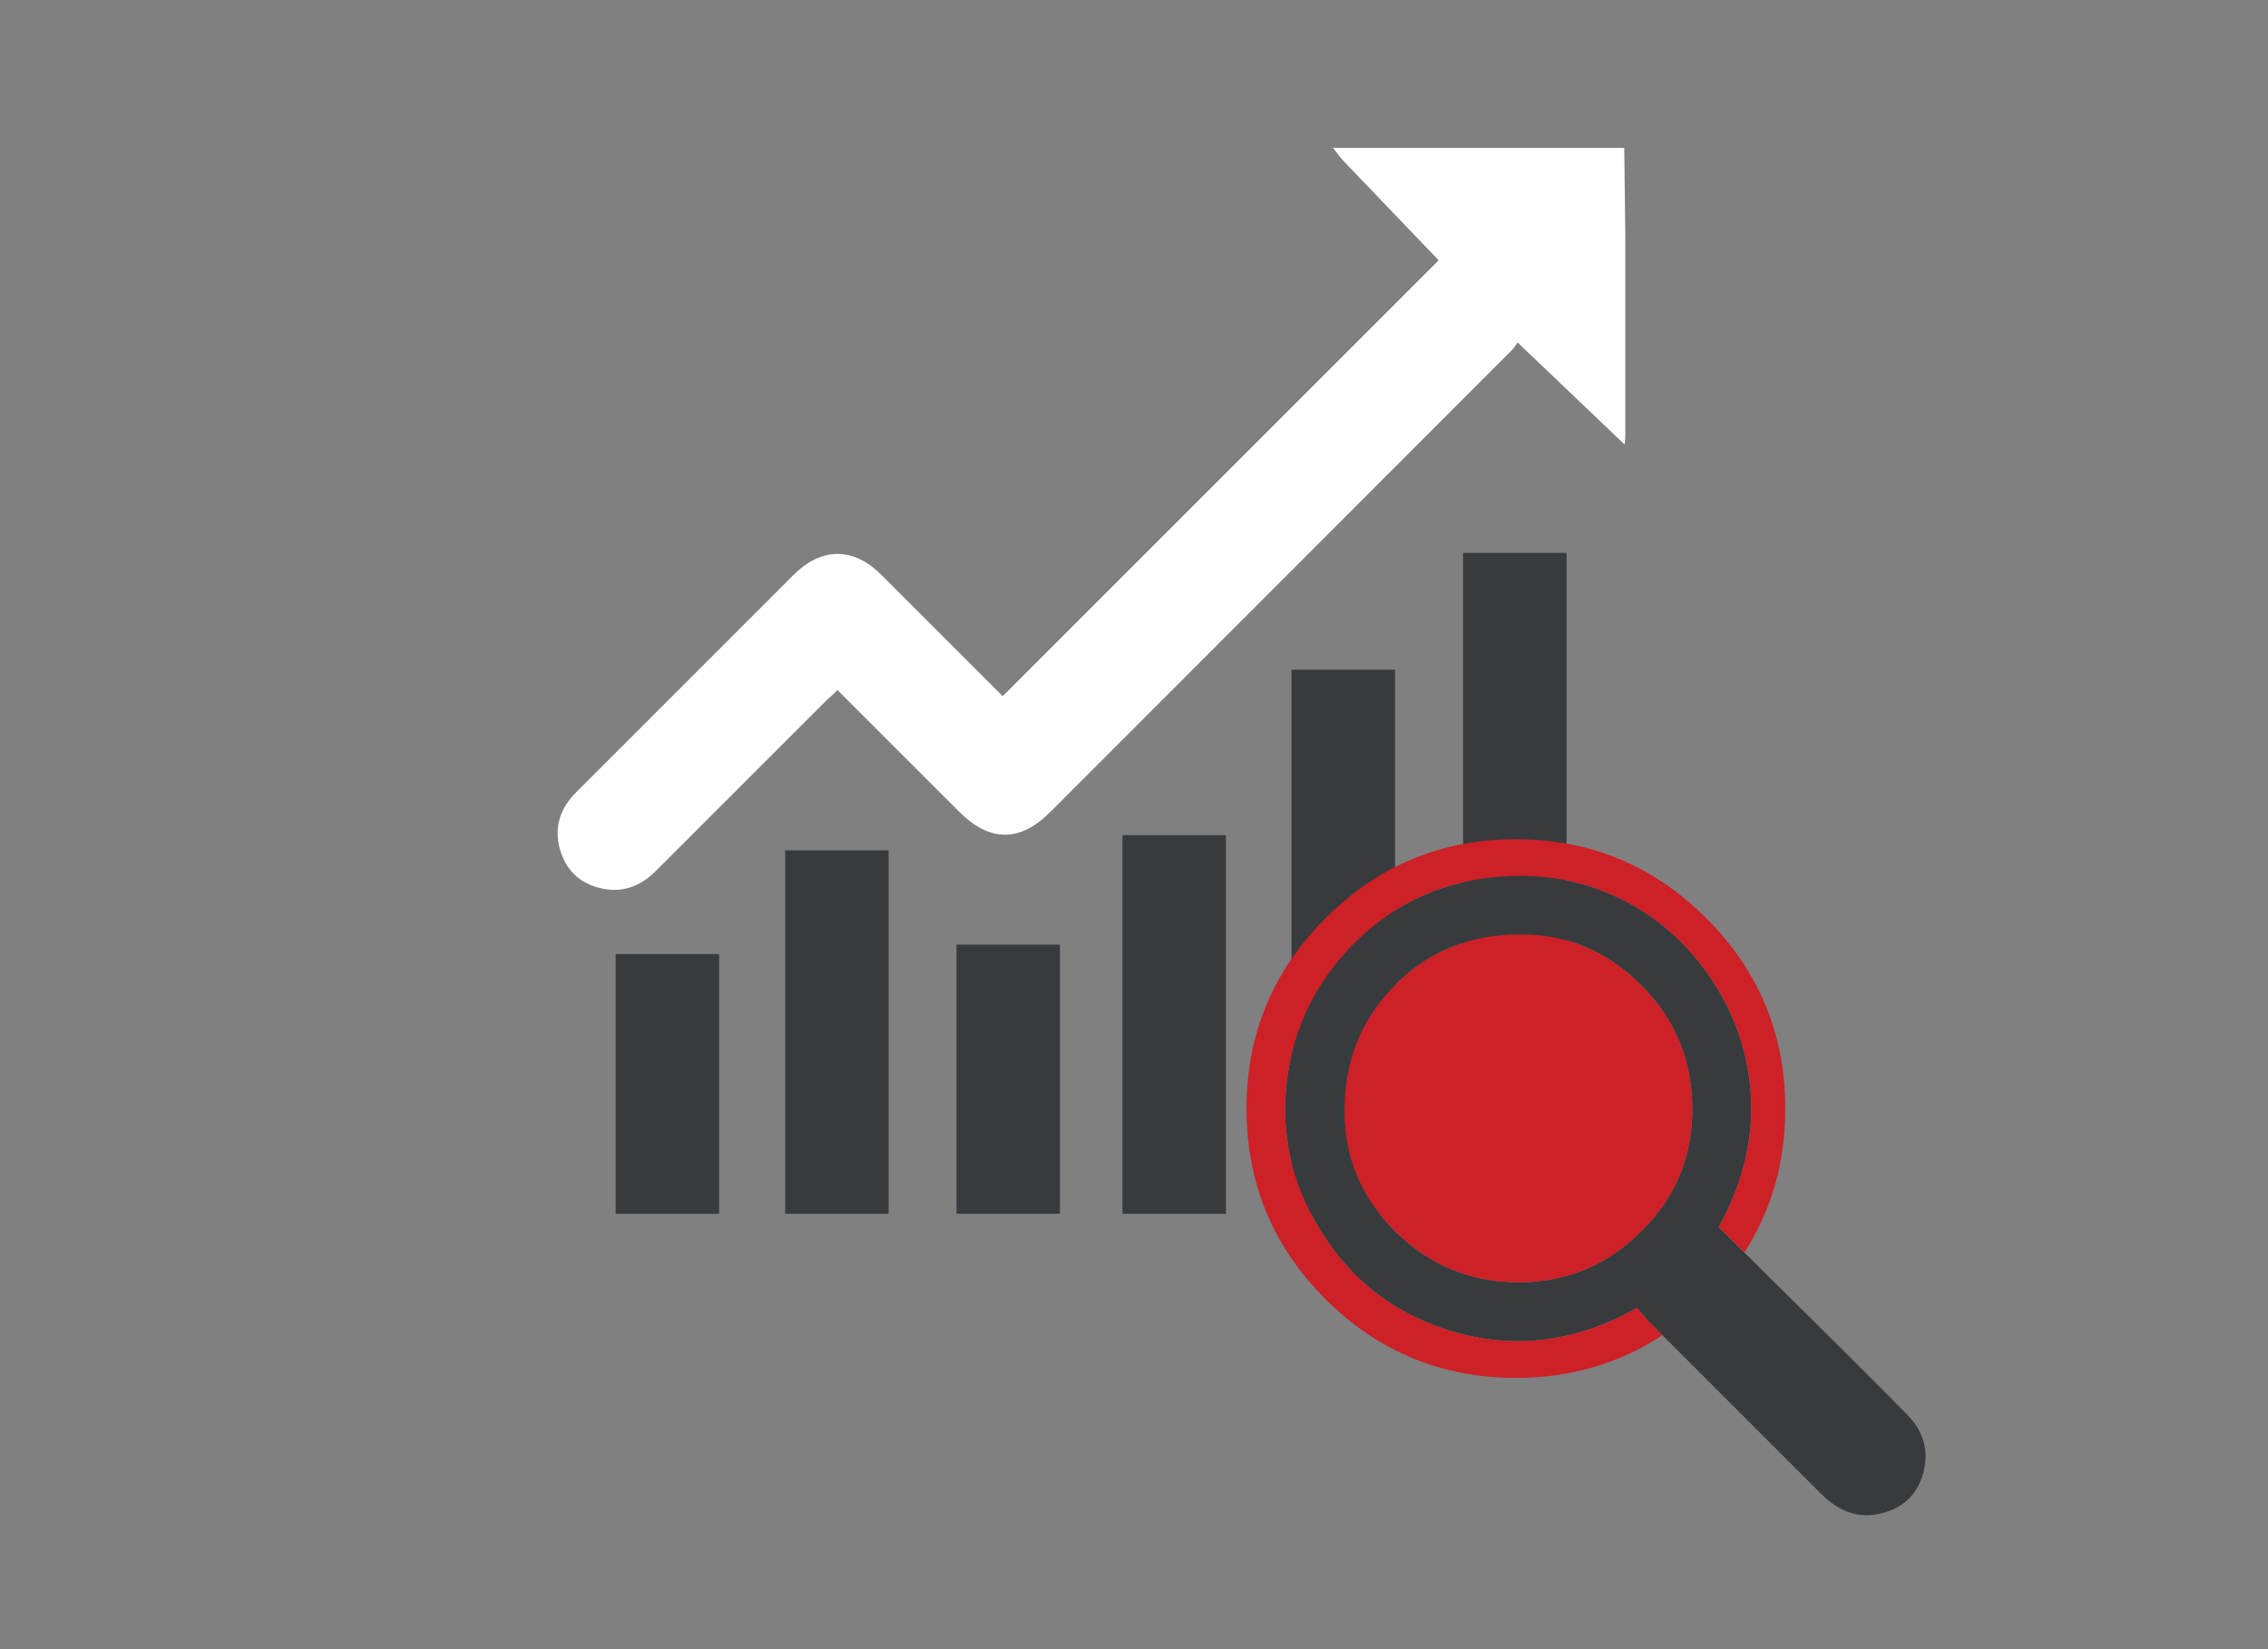 <?xml version="1.0" encoding="utf-8"?><svg id="seo" image-rendering="auto" baseProfile="basic" version="1.1" x="0px" y="0px" width="550" height="400" xmlns="http://www.w3.org/2000/svg" xmlns:xlink="http://www.w3.org/1999/xlink"><rect width="100%" height="100%" fill="#808080" stroke="none"/><defs><g id="bar" overflow="visible"><path fill="#373B3D" stroke="none" d="M7.2 -50.6L-7.2 -50.6 -7.2 0 7.2 0 7.2 -50.6Z"/></g></defs><g id="Scene-1" overflow="visible"><use xlink:href="#bar" transform="matrix(1.742 0 0 1.245 161.85 294.4)"><animateTransform attributeName="transform" additive="replace" type="translate" repeatCount="indefinite" dur="3.75s" keyTimes="0;.011;.011;.044;.044;.122;.122;.133;.133;.144;.144;.156;.156;.167;.167;.178;.178;.189;.189;.2;.2;.211;.211;.222;.222;1" values="162.061,294.412;162.061,294.412;162.098,294.474;162.098,294.474;162.061,294.412;162.061,294.412;162.061,294.4;162.061,294.4;162.098,294.419;162.098,294.419;162.098,294.413;162.098,294.413;162.098,294.432;162.098,294.432;162.098,294.404;162.098,294.404;162.061,294.412;162.061,294.412;162.098,294.481;162.098,294.481;162.061,294.487;162.061,294.487;162.098,294.531;162.098,294.531;162.061,294.412;162.061,294.412" calcMode="discrete"/><animateTransform attributeName="transform" additive="sum" type="scale" repeatCount="indefinite" dur="3.75s" keyTimes="0;.122;.122;.133;.133;.144;.144;.156;.156;.167;.167;.178;.178;.189;.189;.2;.2;.211;.211;.222;.222;1" values="1.742,1.245;1.742,1.245;1.742,.017;1.742,.017;1.742,.345;1.742,.345;1.742,.632;1.742,.632;1.742,.878;1.742,.878;1.742,1.082;1.742,1.082;1.742,1.245;1.742,1.245;1.742,1.307;1.742,1.307;1.742,1.369;1.742,1.369;1.742,1.307;1.742,1.307;1.742,1.245;1.742,1.245" calcMode="discrete"/><animateTransform attributeName="transform" additive="sum" type="translate" repeatCount="indefinite" dur="3.75s" keyTimes="0;.011;.011;.044;.044;.122;.122;.133;.133;.144;.144;.156;.156;.167;.167;.178;.178;.189;.189;.2;.2;.211;.211;.222;.222;1" values="-.15,-.05;-.15,-.05;-.2,-.1;-.2,-.1;-.15,-.05;-.15,-.05;-.15,-2.9;-.15,-2.9;-.2,-.2;-.2,-.2;-.2,-.1;-.2,-.1;-.2,-.15;-.2,-.15;-.2,-.05;-.2,-.05;-.15,-.05;-.15,-.05;-.2,-.1;-.2,-.1;-.15,-.1;-.15,-.1;-.2,-.1;-.2,-.1;-.15,-.05;-.15,-.05" calcMode="discrete"/><animate attributeName="opacity" repeatCount="indefinite" dur="3.75s" keyTimes="0;.011;.011;.022;.022;.033;.033;.044;.044;.122;.122;1" values="1;1;.75;.75;.5;.5;.25;.25;0;0;1;1" calcMode="discrete"/></use><use xlink:href="#bar" transform="matrix(1.742 0 0 1.742 202.95 294.4)"><animateTransform attributeName="transform" additive="replace" type="translate" repeatCount="indefinite" dur="3.75s" keyTimes="0;.011;.011;.044;.044;.167;.167;.178;.178;.189;.189;.2;.2;.211;.211;.222;.222;.233;.233;.244;.244;.256;.256;.267;.267;1" values="203.074,294.437;203.074,294.437;203.111,294.524;203.111,294.524;203.074,294.437;203.074,294.437;203.074,294.4;203.074,294.4;203.161,294.465;203.161,294.465;203.111,294.401;203.111,294.401;203.111,294.487;203.111,294.487;203.111,294.43;203.111,294.43;203.074,294.437;203.074,294.437;203.111,294.439;203.111,294.439;203.074,294.442;203.074,294.442;203.111,294.439;203.111,294.439;203.074,294.437;203.074,294.437" calcMode="discrete"/><animateTransform attributeName="transform" additive="sum" type="scale" repeatCount="indefinite" dur="3.75s" keyTimes="0;.167;.167;.178;.178;.189;.189;.2;.2;.211;.211;.222;.222;.233;.233;.244;.244;.256;.256;.267;.267;1" values="1.742,1.742;1.742,1.742;1.742,.016;1.742,.016;1.742,.574;1.742,.574;1.742,1.025;1.742,1.025;1.742,1.371;1.742,1.371;1.742,1.61;1.742,1.61;1.742,1.742;1.742,1.742;1.742,1.789;1.742,1.789;1.742,1.835;1.742,1.835;1.742,1.789;1.742,1.789;1.742,1.742;1.742,1.742" calcMode="discrete"/><animateTransform attributeName="transform" additive="sum" type="translate" repeatCount="indefinite" dur="3.75s" keyTimes="0;.011;.011;.044;.044;.167;.167;.178;.178;.189;.189;.2;.2;.211;.211;.222;.222;.233;.233;.244;.244;.256;.256;.267;.267;1" values="-.1,-.05;-.1,-.05;-.15,-.1;-.15,-.1;-.1,-.05;-.1,-.05;-.1,0;-.1,0;-.15,-.2;-.15,-.2;-.15,-.05;-.15,-.05;-.15,-.1;-.15,-.1;-.15,-.05;-.15,-.05;-.1,-.05;-.1,-.05;-.15,-.05;-.15,-.05;-.1,-.05;-.1,-.05;-.15,-.05;-.15,-.05;-.1,-.05;-.1,-.05" calcMode="discrete"/><animate attributeName="opacity" repeatCount="indefinite" dur="3.75s" keyTimes="0;.011;.011;.022;.022;.033;.033;.044;.044;.167;.167;1" values="1;1;.75;.75;.5;.5;.25;.25;0;0;1;1" calcMode="discrete"/></use><use xlink:href="#bar" transform="matrix(1.742 0 0 1.29 244.5 294.4)"><animateTransform attributeName="transform" additive="replace" type="translate" repeatCount="indefinite" dur="3.75s" keyTimes="0;.011;.011;.044;.044;.211;.211;.222;.222;.233;.233;.244;.244;.256;.256;.267;.267;.278;.278;.289;.289;.3;.3;.311;.311;1" values="244.711,294.414;244.711,294.414;244.661,294.429;244.661,294.429;244.711,294.414;244.711,294.414;244.711,294.401;244.711,294.401;244.661,294.414;244.661,294.414;244.661,294.388;244.661,294.388;244.661,294.401;244.661,294.401;244.661,294.469;244.661,294.469;244.711,294.414;244.711,294.414;244.661,294.418;244.661,294.418;244.711,294.421;244.711,294.421;244.661,294.485;244.661,294.485;244.711,294.414;244.711,294.414" calcMode="discrete"/><animateTransform attributeName="transform" additive="sum" type="scale" repeatCount="indefinite" dur="3.75s" keyTimes="0;.011;.011;.044;.044;.211;.211;.222;.222;.233;.233;.244;.244;.256;.256;.267;.267;.278;.278;.289;.289;.3;.3;.311;.311;1" values="1.742,1.29;1.742,1.29;1.742,1.289;1.742,1.289;1.742,1.29;1.742,1.29;1.742,.014;1.742,.014;1.742,.426;1.742,.426;1.742,.76;1.742,.76;1.742,1.015;1.742,1.015;1.742,1.192;1.742,1.192;1.742,1.29;1.742,1.29;1.742,1.351;1.742,1.351;1.742,1.412;1.742,1.412;1.742,1.351;1.742,1.351;1.742,1.29;1.742,1.29" calcMode="discrete"/><animateTransform attributeName="transform" additive="sum" type="translate" repeatCount="indefinite" dur="3.75s" keyTimes="0;.011;.011;.044;.044;.222;.222;.233;.233;.256;.256;.267;.267;.3;.3;.311;.311;1" values="-.15,-.05;-.15,-.05;-.15,-.1;-.15,-.1;-.15,-.05;-.15,-.05;-.15,-.15;-.15,-.15;-.15,-.05;-.15,-.05;-.15,-.1;-.15,-.1;-.15,-.05;-.15,-.05;-.15,-.1;-.15,-.1;-.15,-.05;-.15,-.05" calcMode="discrete"/><animate attributeName="opacity" repeatCount="indefinite" dur="3.75s" keyTimes="0;.011;.011;.022;.022;.033;.033;.044;.044;.211;.211;1" values="1;1;.75;.75;.5;.5;.25;.25;0;0;1;1" calcMode="discrete"/></use><use xlink:href="#bar" transform="matrix(1.742 0 0 1.815 284.75 294.4)"><animateTransform attributeName="transform" additive="replace" type="translate" repeatCount="indefinite" dur="3.75s" keyTimes="0;.011;.011;.044;.044;.256;.256;.267;.267;.278;.278;.289;.289;.3;.3;.311;.311;.322;.322;.333;.333;.344;.344;.356;.356;1" values="284.874,294.441;284.874,294.441;284.911,294.481;284.911,294.481;284.874,294.441;284.874,294.441;284.874,294.4;284.874,294.4;284.911,294.474;284.911,294.474;284.874,294.564;284.874,294.564;284.911,294.513;284.911,294.513;284.911,294.485;284.911,294.485;284.874,294.441;284.874,294.441;284.911,294.536;284.911,294.536;284.874,294.542;284.874,294.542;284.911,294.53;284.911,294.53;284.874,294.441;284.874,294.441" calcMode="discrete"/><animateTransform attributeName="transform" additive="sum" type="scale" repeatCount="indefinite" dur="3.75s" keyTimes="0;.256;.256;.267;.267;.278;.278;.289;.289;.3;.3;.311;.311;.322;.322;.333;.333;.344;.344;.356;.356;1" values="1.742,1.815;1.742,1.815;1.742,.016;1.742,.016;1.742,.744;1.742,.744;1.742,1.068;1.742,1.068;1.742,1.317;1.742,1.317;1.742,1.566;1.742,1.566;1.742,1.815;1.742,1.815;1.742,1.865;1.742,1.865;1.742,1.915;1.742,1.915;1.742,1.865;1.742,1.865;1.742,1.815;1.742,1.815" calcMode="discrete"/><animateTransform attributeName="transform" additive="sum" type="translate" repeatCount="indefinite" dur="3.75s" keyTimes="0;.011;.011;.044;.044;.256;.256;.267;.267;.278;.278;.289;.289;.3;.3;.311;.311;.322;.322;.333;.333;.344;.344;.356;.356;1" values="-.1,-.05;-.1,-.05;-.15,-.1;-.15,-.1;-.1,-.05;-.1,-.05;-.1,0;-.1,0;-.15,-.1;-.15,-.1;-.1,-.2;-.1,-.2;-.15,-.2;-.15,-.2;-.15,-.15;-.15,-.15;-.1,-.05;-.1,-.05;-.15,-.1;-.15,-.1;-.1,-.1;-.1,-.1;-.15,-.15;-.15,-.15;-.1,-.05;-.1,-.05" calcMode="discrete"/><animate attributeName="opacity" repeatCount="indefinite" dur="3.75s" keyTimes="0;.011;.011;.022;.022;.033;.033;.044;.044;.256;.256;1" values="1;1;.75;.75;.5;.5;.25;.25;0;0;1;1" calcMode="discrete"/></use><use xlink:href="#bar" transform="matrix(1.742 0 0 2.608 325.75 294.4)"><animateTransform attributeName="transform" additive="replace" type="translate" repeatCount="indefinite" dur="3.75s" keyTimes="0;.011;.011;.044;.044;.3;.3;.311;.311;.322;.322;.333;.333;.344;.344;.356;.356;.367;.367;.378;.378;.389;.389;.4;.4;1" values="325.874,294.611;325.874,294.611;325.961,294.661;325.961,294.661;325.874,294.611;325.874,294.611;325.874,294.9;325.874,294.9;325.961,294.825;325.961,294.825;325.961,294.748;325.961,294.748;325.961,294.746;325.961,294.746;325.961,294.729;325.961,294.729;325.874,294.611;325.874,294.611;325.961,294.667;325.961,294.667;325.874,294.623;325.874,294.623;325.961,294.751;325.961,294.751;325.874,294.611;325.874,294.611" calcMode="discrete"/><animateTransform attributeName="transform" additive="sum" type="scale" repeatCount="indefinite" dur="3.75s" keyTimes="0;.3;.3;.311;.311;.322;.322;.333;.333;.344;.344;.356;.356;.367;.367;.378;.378;.389;.389;.4;.4;1" values="1.742,2.608;1.742,2.608;1.742,.01;1.742,.01;1.742,.85;1.742,.85;1.742,1.529;1.742,1.529;1.742,2.049;1.742,2.049;1.742,2.409;1.742,2.409;1.742,2.608;1.742,2.608;1.742,2.67;1.742,2.67;1.742,2.732;1.742,2.732;1.742,2.67;1.742,2.67;1.742,2.608;1.742,2.608" calcMode="discrete"/><animateTransform attributeName="transform" additive="sum" type="translate" repeatCount="indefinite" dur="3.75s" keyTimes="0;.011;.011;.044;.044;.3;.3;.311;.311;.322;.322;.356;.356;.367;.367;.378;.378;.389;.389;.4;.4;1" values="-.1,-.1;-.1,-.1;-.15,-.1;-.15,-.1;-.1,-.1;-.1,-.1;-.1,-10.05;-.1,-10.05;-.15,-10.15;-.15,-10.15;-.15,-10.1;-.15,-10.1;-.1,-.1;-.1,-.1;-.15,-.1;-.15,-.1;-.1,-.1;-.1,-.1;-.15,-.15;-.15,-.15;-.1,-.1;-.1,-.1" calcMode="discrete"/><animate attributeName="opacity" repeatCount="indefinite" dur="3.75s" keyTimes="0;.011;.011;.022;.022;.033;.033;.044;.044;.3;.3;1" values="1;1;.75;.75;.5;.5;.25;.25;0;0;1;1" calcMode="discrete"/></use><use xlink:href="#bar" transform="matrix(1.742 0 0 3.168 367.35 294.4)"><animateTransform attributeName="transform" additive="replace" type="translate" repeatCount="indefinite" dur="3.75s" keyTimes="0;.011;.011;.044;.044;.344;.344;.356;.356;.367;.367;.378;.378;.389;.389;.4;.4;.411;.411;.422;.422;.433;.433;.444;.444;1" values="367.474,294.984;367.474,294.984;367.511,294.934;367.511,294.934;367.474,294.984;367.474,294.984;367.474,294.95;367.474,294.95;367.511,294.969;367.511,294.969;367.511,294.948;367.511,294.948;367.511,294.912;367.511,294.912;367.511,294.89;367.511,294.89;367.474,294.984;367.474,294.984;367.511,295.11;367.511,295.11;367.474,295.012;367.474,295.012;367.511,295.048;367.511,295.048;367.474,294.984;367.474,294.984" calcMode="discrete"/><animateTransform attributeName="transform" additive="sum" type="scale" repeatCount="indefinite" dur="3.75s" keyTimes="0;.344;.344;.356;.356;.367;.367;.378;.378;.389;.389;.4;.4;.411;.411;.422;.422;.433;.433;.444;.444;1" values="1.742,3.168;1.742,3.168;1.742,.014;1.742,.014;1.742,1.034;1.742,1.034;1.742,1.859;1.742,1.859;1.742,2.489;1.742,2.489;1.742,2.926;1.742,2.926;1.742,3.168;1.742,3.168;1.742,3.24;1.742,3.24;1.742,3.311;1.742,3.311;1.742,3.24;1.742,3.24;1.742,3.168;1.742,3.168" calcMode="discrete"/><animateTransform attributeName="transform" additive="sum" type="translate" repeatCount="indefinite" dur="3.75s" keyTimes="0;.011;.011;.044;.044;.344;.344;.356;.356;.378;.378;.4;.4;.411;.411;.422;.422;.433;.433;.444;.444;1" values="-.1,-.2;-.1,-.2;-.15,-.2;-.15,-.2;-.1,-.2;-.1,-.2;-.1,-6.95;-.1,-6.95;-.15,-3.55;-.15,-3.55;-.15,-3.5;-.15,-3.5;-.1,-.2;-.1,-.2;-.15,-.25;-.15,-.25;-.1,-.2;-.1,-.2;-.15,-.2;-.15,-.2;-.1,-.2;-.1,-.2" calcMode="discrete"/><animate attributeName="opacity" repeatCount="indefinite" dur="3.75s" keyTimes="0;.011;.011;.022;.022;.033;.033;.044;.044;.344;.344;1" values="1;1;.75;.75;.5;.5;.25;.25;0;0;1;1" calcMode="discrete"/></use><g display="none" id="Layer25_0_FILL"><path fill="#FFF" stroke="none" d="M367.3 84.3Q367.65 83.8 368.25 82.9L349.35 62.8 243.2 168.9 213.85 139.5Q208.7 134.4 203.15 134.4 197.6 134.4 192.45 139.5L139.9 192.05Q133.8 198.1 135.7 205.65 137.8 213.5 145.4 215.4 152.85 217.35 158.9 211.5 163.5 206.9 200.65 169.75 200.9 169.6 203.15 167.4 227.95 192.25 232.75 197.05 243.8 208 254.8 196.95L366 85.7Q366.6 85.2 367.3 84.3Z"/><animate attributeName="display" repeatCount="indefinite" dur="3.75s" keyTimes="0;.389;1" values="none;inline;inline"/></g><g display="none" id="Layer24_0_FILL"><path fill="#FFF" stroke="none" d="M345.85 105.95L326.05 86.05 243.2 168.9 213.85 139.5Q208.7 134.4 203.15 134.4 197.6 134.4 192.45 139.5L139.9 192.05Q133.8 198.1 135.7 205.65 137.8 213.5 145.4 215.4 152.85 217.35 158.9 211.5 163.5 206.9 200.65 169.75 200.9 169.6 203.15 167.4 227.95 192.25 232.75 197.05 243.8 208 254.8 196.95L345.85 105.95Z"/><animate attributeName="display" repeatCount="indefinite" dur="3.75s" keyTimes="0;.378;.389;1" values="none;inline;none;none"/></g><g display="none" id="Layer23_0_FILL"><path fill="#FFF" stroke="none" d="M213.85 139.5Q208.7 134.4 203.15 134.4 197.6 134.4 192.45 139.5L139.9 192.05Q133.8 198.1 135.7 205.65 137.8 213.5 145.4 215.4 152.85 217.35 158.9 211.5 163.5 206.9 200.65 169.75 200.9 169.6 203.15 167.4 227.95 192.25 232.75 197.05 243.8 208 254.8 196.95L327.55 124.2 307.75 104.45 243.2 168.9 213.85 139.5Z"/><animate attributeName="display" repeatCount="indefinite" dur="3.75s" keyTimes="0;.367;.378;1" values="none;inline;none;none"/></g><g display="none" id="Layer22_0_FILL"><path fill="#FFF" stroke="none" d="M213.85 139.5Q208.7 134.4 203.15 134.4 197.6 134.4 192.45 139.5L139.9 192.05Q133.8 198.1 135.7 205.65 137.8 213.5 145.4 215.4 152.85 217.35 158.9 211.5 163.5 206.9 200.65 169.75 200.9 169.6 203.15 167.4 227.95 192.25 232.75 197.05 243.8 208 254.8 196.95L319.95 131.8 300.15 112 243.2 168.9 213.85 139.5Z"/><animate attributeName="display" repeatCount="indefinite" dur="3.75s" keyTimes="0;.356;.367;1" values="none;inline;none;none"/></g><g display="none" id="Layer21_0_FILL"><path fill="#FFF" stroke="none" d="M213.85 139.5Q208.7 134.4 203.15 134.4 197.6 134.4 192.45 139.5L139.9 192.05Q133.8 198.1 135.7 205.65 137.8 213.5 145.4 215.4 152.85 217.35 158.9 211.5 163.5 206.9 200.65 169.75 200.9 169.6 203.15 167.4 227.95 192.25 232.75 197.05 243.8 208 254.8 196.95L312.4 139.35 292.6 119.55 243.2 168.9 213.85 139.5Z"/><animate attributeName="display" repeatCount="indefinite" dur="3.75s" keyTimes="0;.344;.356;1" values="none;inline;none;none"/></g><g display="none" id="Layer20_0_FILL"><path fill="#FFF" stroke="none" d="M213.85 139.5Q208.7 134.4 203.15 134.4 197.6 134.4 192.45 139.5L139.9 192.05Q133.8 198.1 135.7 205.65 137.8 213.5 145.4 215.4 152.85 217.35 158.9 211.5 163.5 206.9 200.65 169.75 200.9 169.6 203.15 167.4 227.95 192.25 232.75 197.05 243.8 208 254.8 196.95L304.8 146.95 285 127.1 243.2 168.9 213.85 139.5Z"/><animate attributeName="display" repeatCount="indefinite" dur="3.75s" keyTimes="0;.333;.344;1" values="none;inline;none;none"/></g><g display="none" id="Layer19_0_FILL"><path fill="#FFF" stroke="none" d="M213.85 139.5Q208.7 134.4 203.15 134.4 197.6 134.4 192.45 139.5L139.9 192.05Q133.8 198.1 135.7 205.65 137.8 213.5 145.4 215.4 152.85 217.35 158.9 211.5 163.5 206.9 200.65 169.75 200.9 169.6 203.15 167.4 227.95 192.25 232.75 197.05 243.8 208 254.8 196.95L297.25 154.5 277.45 134.65 243.2 168.9 213.85 139.5Z"/><animate attributeName="display" repeatCount="indefinite" dur="3.75s" keyTimes="0;.322;.333;1" values="none;inline;none;none"/></g><g display="none" id="Layer18_0_FILL"><path fill="#FFF" stroke="none" d="M213.85 139.5Q208.7 134.4 203.15 134.4 197.6 134.4 192.45 139.5L139.9 192.05Q133.8 198.1 135.7 205.65 137.8 213.5 145.4 215.4 152.85 217.35 158.9 211.5 163.5 206.9 200.65 169.75 200.9 169.6 203.15 167.4 227.95 192.25 232.75 197.05 243.8 208 254.8 196.95L289.65 162.1 269.85 142.2 243.2 168.9 213.85 139.5Z"/><animate attributeName="display" repeatCount="indefinite" dur="3.75s" keyTimes="0;.311;.322;1" values="none;inline;none;none"/></g><g display="none" id="Layer17_0_FILL"><path fill="#FFF" stroke="none" d="M213.85 139.5Q208.7 134.4 203.15 134.4 197.6 134.4 192.45 139.5L139.9 192.05Q133.8 198.1 135.7 205.65 137.8 213.5 145.4 215.4 152.85 217.35 158.9 211.5 163.5 206.9 200.65 169.75 200.9 169.6 203.15 167.4 227.95 192.25 232.75 197.05 243.8 208 254.8 196.95L283.1 168.65 263.3 148.85 243.2 168.9 213.85 139.5Z"/><animate attributeName="display" repeatCount="indefinite" dur="3.75s" keyTimes="0;.3;.311;1" values="none;inline;none;none"/></g><g display="none" id="Layer16_0_FILL"><path fill="#FFF" stroke="none" d="M213.85 139.5Q208.7 134.4 203.15 134.4 197.6 134.4 192.45 139.5L139.9 192.05Q133.8 198.1 135.7 205.65 137.8 213.5 145.4 215.4 152.85 217.35 158.9 211.5 163.5 206.9 200.65 169.75 200.9 169.6 203.15 167.4 227.95 192.25 232.75 197.05 243.8 208 254.8 196.95L257.5 194.35 250.85 161.2 243.2 168.9 213.85 139.5Z"/><animate attributeName="display" repeatCount="indefinite" dur="3.75s" keyTimes="0;.289;.3;1" values="none;inline;none;none"/></g><g display="none" id="Layer15_0_FILL"><path fill="#FFF" stroke="none" d="M210.85 137.1Q207.15 134.4 203.15 134.4 197.6 134.4 192.45 139.5L139.9 192.05Q133.8 198.1 135.7 205.65 137.8 213.5 145.4 215.4 152.85 217.35 158.9 211.5 163.5 206.9 200.65 169.75 200.9 169.6 203.15 167.4 227.95 192.25 232.75 197.05 235.95 200.25 239.25 201.65L256.8 184.05 247.05 173.25 210.85 137.1Z"/><animate attributeName="display" repeatCount="indefinite" dur="3.75s" keyTimes="0;.278;.289;1" values="none;inline;none;none"/></g><g display="none" id="Layer14_0_FILL"><path fill="#FFF" stroke="none" d="M210.85 137.1Q207.15 134.4 203.15 134.4 197.6 134.4 192.45 139.5L139.9 192.05Q133.8 198.1 135.7 205.65 137.8 213.5 145.4 215.4 152.85 217.35 158.9 211.5 163.5 206.9 200.65 169.75 200.9 169.6 203.15 167.4 218.25 182.55 225.95 190.25L245 171.25 210.85 137.1Z"/><animate attributeName="display" repeatCount="indefinite" dur="3.75s" keyTimes="0;.267;.278;1" values="none;inline;none;none"/></g><g display="none" id="Layer13_0_FILL"><path fill="#FFF" stroke="none" d="M210.85 137.1Q207.15 134.4 203.15 134.4 197.6 134.4 192.45 139.5L139.9 192.05Q133.8 198.1 135.7 205.65 137.8 213.5 145.4 215.4 152.85 217.35 158.9 211.5 163.5 206.9 200.65 169.75 200.9 169.6 203.15 167.4 212.6 176.9 219.15 183.45L238.25 164.45 210.85 137.1Z"/><animate attributeName="display" repeatCount="indefinite" dur="3.75s" keyTimes="0;.256;.267;1" values="none;inline;none;none"/></g><g display="none" id="Layer12_0_FILL"><path fill="#FFF" stroke="none" d="M221.25 147.45L210.85 137.1Q207.15 134.4 203.15 134.4 197.6 134.4 192.45 139.5L139.9 192.05Q133.8 198.1 135.7 205.65 137.8 213.5 145.4 215.4 152.85 217.35 158.9 211.5 163.5 206.9 200.65 169.75 200.9 169.6 203.15 167.4 208.6 172.9 213.2 177.5L221.25 147.45Z"/><animate attributeName="display" repeatCount="indefinite" dur="3.75s" keyTimes="0;.244;.256;1" values="none;inline;none;none"/></g><g display="none" id="Layer11_0_FILL"><path fill="#FFF" stroke="none" d="M222.35 148.05L213.85 139.5Q208.7 134.4 203.15 134.4 197.6 134.4 192.45 139.5L139.9 192.05Q133.8 198.1 135.7 205.65 137.8 213.5 145.4 215.4 152.85 217.35 158.9 211.5 163.05 207.3 193.85 176.55 194.95 175.4 196.1 174.3 198.25 172.1 200.65 169.75L222.35 148.05Z"/><animate attributeName="display" repeatCount="indefinite" dur="3.75s" keyTimes="0;.233;.244;1" values="none;inline;none;none"/></g><g display="none" id="Layer10_0_FILL"><path fill="#FFF" stroke="none" d="M189.9 142.3Q188.85 143.1 187.85 144.15L143.15 188.8Q141.15 190.85 139.2 192.9 133.95 198.6 135.7 205.65L135.7 205.75Q137.7 212.95 144.4 215 147.35 215.9 150.15 215.55 153.8 215.15 157.05 212.55 159.3 211.05 164.85 205.55 172.2 198.15 189.75 180.65 190.75 179.6 191.8 178.6 193.8 176.55 196 174.4 203.8 166.65 211.85 158.55 212.3 158.1 212.75 157.7L214.8 154.35 206.9 146.4Q202.3 141.85 197.4 141.1 193.55 140.5 189.9 142.3Z"/><animate attributeName="display" repeatCount="indefinite" dur="3.75s" keyTimes="0;.222;.233;1" values="none;inline;none;none"/></g><g display="none" id="Layer9_0_FILL"><path fill="#FFF" stroke="none" d="M191.6 147.75Q188.3 146.6 185.1 147.05 184.15 147.85 183.2 148.75L142.1 189.9Q140.2 191.8 138.55 193.75 134.05 199.15 135.7 205.65L135.7 205.7Q137.55 212.35 143.45 214.6 145.95 215.55 148.55 215.5 152.05 215.5 155.2 213.6 158.05 212.3 162.85 207.55 168.75 201.65 185.65 184.8 186.55 183.85 187.55 182.9 189.35 181.05 191.35 179.05 198.3 172.1 205.85 164.55 206.3 164.1 206.75 163.7L207.25 160.6 200 153.35Q195.9 149.3 191.6 147.75Z"/><animate attributeName="display" repeatCount="indefinite" dur="3.75s" keyTimes="0;.211;.222;1" values="none;inline;none;none"/></g><g display="none" id="Layer8_0_FILL"><path fill="#FFF" stroke="none" d="M199.85 170.55Q200.25 170.1 200.7 169.75L199.65 166.9 193.05 160.25Q189.5 156.7 185.85 154.45 183 152.7 180.25 151.75 179.4 152.55 178.6 153.4L141 190.95Q139.2 192.75 137.85 194.6 134.2 199.65 135.7 205.65L135.7 205.7Q137.35 211.8 142.45 214.2 144.6 215.2 147 215.45 150.35 215.9 153.35 214.6 156.75 213.6 160.9 209.5 165.25 205.1 181.5 188.9 182.35 188.05 183.25 187.15 184.9 185.5 186.7 183.7 192.85 177.6 199.85 170.55Z"/><animate attributeName="display" repeatCount="indefinite" dur="3.75s" keyTimes="0;.2;.211;1" values="none;inline;none;none"/></g><g display="none" id="Layer7_0_FILL"><path fill="#FFF" stroke="none" d="M194.7 175.75L175.45 156.5 139.9 192.05Q133.8 198.1 135.7 205.65 137.8 213.5 145.4 215.4 152.85 217.35 158.9 211.5 163.05 207.3 193.85 176.55 194.25 176.1 194.7 175.75Z"/><animate attributeName="display" repeatCount="indefinite" dur="3.75s" keyTimes="0;.189;.2;1" values="none;inline;none;none"/></g><g display="none" id="Layer6_0_FILL"><path fill="#FFF" stroke="none" d="M170.3 164.9L166.6 165.4 141.4 190.55Q140.05 191.95 138.85 193.35 134 198.9 135.7 205.65 137.6 212.7 143.9 214.9 145.7 215.5 147.55 215.65 152.2 216.05 156.25 213.3 158.3 212.1 161.6 208.8 167.45 203 187.15 183.3 187.15 182.95 187.2 182.65 187.25 182.3 187.35 182L170.3 164.9Z"/><animate attributeName="display" repeatCount="indefinite" dur="3.75s" keyTimes="0;.178;.189;1" values="none;inline;none;none"/></g><g display="none" id="Layer5_0_FILL"><path fill="#FFF" stroke="none" d="M161.95 170.1L139.9 192.05Q133.8 198.1 135.7 205.65 137.8 213.5 145.4 215.4 152.85 217.35 158.9 211.5 162.1 208.3 181.1 189.3L161.95 170.1Z"/><animate attributeName="display" repeatCount="indefinite" dur="3.75s" keyTimes="0;.167;.178;1" values="none;inline;none;none"/></g><g display="none" id="Layer4_0_FILL"><path fill="#FFF" stroke="none" d="M153.4 178.55L139.9 192.05Q133.8 198.1 135.7 205.65 137.8 213.5 145.4 215.4 152.85 217.35 158.9 211.5 161.35 209.05 172.65 197.8L153.4 178.55Z"/><animate attributeName="display" repeatCount="indefinite" dur="3.75s" keyTimes="0;.156;.167;1" values="none;inline;none;none"/></g><g display="none" id="Layer3_0_FILL"><path fill="#FFF" stroke="none" d="M146.7 185.35L139.9 192.05Q133.8 198.1 135.7 205.65 137.8 213.5 145.4 215.4 152.85 217.35 158.9 211.5 160.45 209.95 165.85 204.55L146.7 185.35Z"/><animate attributeName="display" repeatCount="indefinite" dur="3.75s" keyTimes="0;.144;.156;1" values="none;inline;none;none"/></g><g display="none" id="Layer2_0_FILL"><path fill="#FFF" stroke="none" d="M145.4 215.4Q151.9 217.1 157.3 212.9L138.3 193.9Q134.05 199.2 135.7 205.65 137.8 213.5 145.4 215.4Z"/><animate attributeName="display" repeatCount="indefinite" dur="3.75s" keyTimes="0;.133;.144;1" values="none;inline;none;none"/></g><g display="none" id="Layer1_0_FILL"><path fill="#FFF" stroke="none" d="M136.05 206.7Q138.15 213.15 144.5 215.15L136.05 206.7Z"/><animate attributeName="display" repeatCount="indefinite" dur="3.75s" keyTimes="0;.122;.133;1" values="none;inline;none;none"/></g><g id="Symbol-3" transform="matrix(1.742 0 0 1.742 251.7 215.8)"><animateTransform attributeName="transform" additive="replace" type="translate" repeatCount="indefinite" dur="3.75s" keyTimes="0;.011;.011;.044;.044;1" values="251.65,215.751;251.65,215.751;251.65,215.704;251.65,215.704;251.65,215.751;251.65,215.751" calcMode="discrete"/><animateTransform attributeName="transform" additive="sum" type="scale" repeatCount="indefinite" dur="3.75s" keyTimes="0;1" values="1.742,1.742;1.742,1.742" calcMode="discrete"/><animate attributeName="opacity" repeatCount="indefinite" dur="3.75s" keyTimes="0;.011;.011;.022;.022;.033;.033;.044;.044;1" values="1;1;.75;.75;.5;.5;.25;.25;0;0" calcMode="discrete"/><path fill="#FFF" stroke="none" d="M66.3 -75.5Q66.5 -75.8 66.85 -76.3L56 -87.85 -4.9 -26.95 -21.75 -43.8Q-24.7 -46.75 -27.9 -46.75 -31.1 -46.75 -34.05 -43.8L-64.2 -13.65Q-67.7 -10.2 -66.6 -5.85 -65.4 -1.35 -61.05 -.25 -56.75 .85 -53.3 -2.5 -50.65 -5.15 -29.35 -26.45 -29.2 -26.55 -27.9 -27.8 -13.65 -13.55 -10.9 -10.8 -4.55 -4.5 1.75 -10.85L65.55 -74.7Q65.9 -75 66.3 -75.5Z"/></g><g id="arr" transform="matrix(1.742 0 0 1.742 358.7 71.85)"><animateTransform attributeName="transform" additive="replace" type="translate" repeatCount="indefinite" dur="3.75s" keyTimes="0;.011;.011;.044;.044;.133;.133;.144;.144;.156;.156;.167;.167;.178;.178;.189;.189;.2;.2;.211;.211;.222;.222;.233;.233;.244;.244;.256;.256;.267;.267;.278;.278;.289;.289;.3;.3;.311;.311;.322;.322;.333;.333;.344;.344;.356;.356;.367;.367;.378;.378;.389;.389;.4;.4;.411;.411;.422;.422;.433;.433;.444;.444;.456;.456;1" values="358.911,71.887;358.911,71.887;358.861,71.924;358.861,71.924;358.911,71.887;358.911,71.887;151.006,201.513;151.006,201.513;159.672,193.559;159.672,193.559;168.265,185.463;168.265,185.463;176.82,177.525;176.82,177.525;185.379,169.448;185.379,169.448;191.016,163.728;191.016,163.728;196.622,158.053;196.622,158.053;202.172,152.472;202.172,152.472;207.772,146.741;207.772,146.741;213.286,141.084;213.286,141.084;223.603,167.087;223.603,167.087;230.951,180.216;230.951,180.216;239.688,188.209;239.688,188.209;248.258,196.072;248.258,196.072;261.195,177.753;261.195,177.753;273.859,159.196;273.859,159.196;282.629,151.554;282.629,151.554;290.023,144.047;290.023,144.047;297.423,136.591;297.423,136.591;304.823,129.041;304.823,129.041;312.179,121.497;312.179,121.497;319.61,113.941;319.61,113.941;337.147,97.663;337.147,97.663;351.194,84.514;351.194,84.514;361.851,74.708;361.851,74.708;368.921,68.007;368.921,68.007;372.619,64.849;372.619,64.849;376.267,61.639;376.267,61.639;375.262,62.342;375.262,62.342;374.171,63.157;374.171,63.157" calcMode="discrete"/><animateTransform attributeName="transform" additive="sum" type="rotate" repeatCount="indefinite" dur="3.75s" keyTimes="0;.244;.244;.256;.256;.267;.267;.278;.278;.289;.289;.3;.3;.311;.311;1" values="0,0,0;0,0,0;59.908,0,0;59.908,0,0;89.993,0,0;89.993,0,0;89.998,0,0;89.998,0,0;89.991,0,0;89.991,0,0;29.897,0,0;29.897,0,0;-.035,0,0;-.035,0,0;0,0,0;0,0,0" calcMode="discrete"/><animateTransform attributeName="transform" additive="sum" type="scale" repeatCount="indefinite" dur="3.75s" keyTimes="0;.133;.133;.144;.144;.156;.156;.167;.167;.178;.178;.189;.189;.2;.2;.211;.211;.222;.222;.233;.233;.244;.244;.256;.256;.289;.289;.3;.3;.378;.378;.389;.389;.4;.4;.411;.411;.422;.422;.433;.433;.444;.444;.456;.456;1" values="1.742,1.742;1.742,1.742;.466,.466;.466,.466;.567,.572;.567,.572;.668,.679;.668,.679;.77,.786;.77,.786;.871,.893;.871,.893;.871,.889;.871,.889;.871,.884;.871,.884;.871,.88;.871,.88;.871,.876;.871,.876;.871,.871;.871,.871;.868,.868;.868,.868;.871,.871;.871,.871;.868,.868;.868,.868;.871,.871;.871,.871;1.18,1.18;1.18,1.18;1.429,1.429;1.429,1.429;1.616,1.616;1.616,1.616;1.742,1.742;1.742,1.742;1.863,1.863;1.863,1.863;1.985,1.985;1.985,1.985;1.863,1.863;1.863,1.863;1.742,1.742;1.742,1.742" calcMode="discrete"/><animateTransform attributeName="transform" additive="sum" type="translate" repeatCount="indefinite" dur="3.75s" keyTimes="0;.011;.011;.044;.044;.133;.133;.144;.144;.156;.156;.167;.167;.178;.178;.189;.189;.2;.2;.211;.211;.222;.222;.233;.233;.244;.244;.256;.256;.267;.267;.278;.278;.289;.289;.3;.3;.311;.311;.322;.322;.333;.333;.356;.356;.367;.367;.389;.389;.4;.4;.411;.411;.433;.433;.456;.456;1" values="-.15,-.05;-.15,-.05;-.15,-.1;-.15,-.1;-.15,-.05;-.15,-.05;-9.25,5.45;-9.25,5.45;-9.3,5.4;-9.3,5.4;-9.3,5.5;-9.3,5.5;-9.25,5.5;-9.25,5.5;-8.7,5.6;-8.7,5.6;-8.8,5.65;-8.8,5.65;-8.75,5.65;-8.75,5.65;-8.75,5.6;-8.75,5.6;-8.75,5.55;-8.75,5.55;-8.65,5.7;-8.65,5.7;-9.15,5.95;-9.15,5.95;-8.8,6.2;-8.8,6.2;-8.85,6.3;-8.85,6.3;-8.75,6.15;-8.75,6.15;-9.05,5.85;-9.05,5.85;-8.85,5.8;-8.85,5.8;-8.7,5.85;-8.7,5.85;-8.75,5.8;-8.75,5.8;-8.75,5.75;-8.75,5.75;-8.7,5.8;-8.7,5.8;-8.85,5.75;-8.85,5.75;-8.85,5.8;-8.85,5.8;-8.85,5.75;-8.85,5.75;-8.65,5.85;-8.65,5.85;-8.7,5.8;-8.7,5.8;-8.65,5.85;-8.65,5.85" calcMode="discrete"/><animate attributeName="opacity" repeatCount="indefinite" dur="3.75s" keyTimes="0;.011;.011;.022;.022;.033;.033;.044;.044;.133;.133;1" values="1;1;.75;.75;.5;.5;.25;.25;0;0;1;1" calcMode="discrete"/><path fill="#FFF" stroke="none" d="M20.35 -8.25Q20.25 -16.5 20.2 -20.65L-20.35 -20.65Q-19.15 -19.1 -18.9 -18.85L5.05 6.15 20.25 20.65Q20.35 19.75 20.35 19.3 20.35 .9 20.35 -8.25Z"/></g><mask id="mask_"><g><g id="Symbol-2" transform="matrix(1.742 0 0 1.742 367.5 333.05)"><g><g id="Layer28_0_FILL"><path fill="#FFF" stroke="none" d="M26.5 -64Q15.5 -75 0 -75 -15.5 -75 -26.5 -64 -37.5 -53 -37.5 -37.5 -37.5 -21.95 -26.5 -10.95 -15.5 0 0 0 15.5 0 26.5 -10.95 37.5 -21.95 37.5 -37.5 37.5 -53 26.5 -64Z" fill-opacity="1"/></g></g></g></g></mask><g id="glass" transform="matrix(1.742 0 0 1.742 389.3 289.95)"><animateTransform attributeName="transform" additive="replace" type="translate" repeatCount="indefinite" dur="3.75s" keyTimes="0;.011;.011;.044;.044;.4;.4;.411;.411;.422;.422;.433;.433;.444;.444;.456;.456;.467;.467;.478;.478;.489;.489;.5;.5;.511;.511;.522;.522;.533;.533;.544;.544;.556;.556;.567;.567;.578;.578;.589;.589;1" values="389.337,290.074;389.337,290.074;389.374,290.161;389.374,290.161;389.337,290.074;389.337,290.074;389.304,290.008;389.304,290.008;387.814,291.76;387.814,291.76;386.322,293.424;386.322,293.424;384.775,295.176;384.775,295.176;383.206,296.878;383.206,296.878;381.614,298.515;381.614,298.515;380.202,300.256;380.202,300.256;378.587,301.924;378.587,301.924;371.974,295.911;371.974,295.911;365.261,289.711;365.261,289.711;363.837,280.574;363.837,280.574;371.174,272.461;371.174,272.461;378.374,264.161;378.374,264.161;386.411,262.661;386.411,262.661;394.337,261.074;394.337,261.074;397.274,272.311;397.274,272.311;393.361,281.211;393.361,281.211;389.337,290.074;389.337,290.074" calcMode="discrete"/><animateTransform attributeName="transform" additive="sum" type="scale" repeatCount="indefinite" dur="3.75s" keyTimes="0;.4;.4;.411;.411;.422;.422;.433;.433;.444;.444;.456;.456;.467;.467;.478;.478;1" values="1.742,1.742;1.742,1.742;.154,.154;.154,.154;.381,.381;.381,.381;.608,.608;.608,.608;.835,.835;.835,.835;1.062,1.062;1.062,1.062;1.289,1.289;1.289,1.289;1.515,1.515;1.515,1.515;1.742,1.742;1.742,1.742" calcMode="discrete"/><animateTransform attributeName="transform" additive="sum" type="translate" repeatCount="indefinite" dur="3.75s" keyTimes="0;.011;.011;.044;.044;.4;.4;.411;.411;.422;.422;.433;.433;.444;.444;.456;.456;.467;.467;.478;.478;.489;.489;.5;.5;.511;.511;.522;.522;.544;.544;.556;.556;.567;.567;.578;.578;.589;.589;1" values="-.05,-.1;-.05,-.1;-.1,-.15;-.1,-.15;-.05,-.1;-.05,-.1;-.35,-.7;-.35,-.7;-.3,-.55;-.3,-.55;-.2,-.45;-.2,-.45;-.15,-.45;-.15,-.45;-.1,-.45;-.1,-.45;-.05,-.4;-.05,-.4;-.1,-.4;-.1,-.4;-.05,-.1;-.05,-.1;-.1,-.15;-.1,-.15;-.15,-.15;-.15,-.15;-.05,-.1;-.05,-.1;-.1,-.15;-.1,-.15;-.15,-.15;-.15,-.15;-.05,-.1;-.05,-.1;-.1,-.15;-.1,-.15;-.15,-.15;-.15,-.15;-.05,-.1;-.05,-.1" calcMode="discrete"/><animate attributeName="opacity" repeatCount="indefinite" dur="3.75s" keyTimes="0;.011;.011;.022;.022;.033;.033;.044;.044;.4;.4;1" values="1;1;.75;.75;.5;.5;.25;.25;0;0;1;1" calcMode="discrete"/><path fill="#373B3D" stroke="none" d="M14.05 -31.15Q10.75 -35.75 6.3 -38.85 -3 -45.25 -14.5 -44.4 -26.1 -43.55 -34.25 -35.8 -42.8 -27.65 -44.3 -16.2 -45.75 -4.75 -39.45 5.2 -33.3 15 -22.35 18.6 -8.75 23.1 4.4 15.65 4.95 16.25 5.8 17.3 6.8 18.3 7.95 19.45 15.95 27.45 30.1 41.6 33.85 45.35 38.3 44.3 43 43.2 44.25 38.65 45.5 34.1 42.05 30.55 39.2 27.65 35.2 23.65 30.55 19.05 28.25 16.75L19.35 7.95 15.8 4.4Q22.65 -8.1 19.1 -20.8 17.5 -26.4 14.05 -31.15M4.95 -29.3Q12.05 -22.25 12.1 -12.2 12.2 -2.2 5.1 4.9 -2 12.05 -12.05 12.1 -21.9 12.1 -29.1 5.15 -36.25 -1.85 -36.3 -11.5 -36.4 -22.05 -29.4 -29.15 -22.4 -36.3 -12 -36.35 -2.1 -36.4 4.95 -29.3Z"/><path fill="#CD2027" stroke="none" d="M12.1 -12.2Q12.05 -22.25 4.95 -29.3 -2.1 -36.4 -12 -36.35 -22.4 -36.3 -29.4 -29.15 -36.4 -22.05 -36.3 -11.5 -36.25 -1.85 -29.1 5.15 -21.9 12.1 -12.05 12.1 -2 12.05 5.1 4.9 12.2 -2.2 12.1 -12.2M6.3 -38.85Q10.75 -35.75 14.05 -31.15 17.5 -26.4 19.1 -20.8 22.65 -8.1 15.8 4.4L19.35 7.95Q25.05 -.9 25.05 -12.1 25.05 -27.6 14.05 -38.6 3.05 -49.6 -12.45 -49.6 -27.95 -49.6 -38.95 -38.6 -49.95 -27.6 -49.95 -12.1 -49.95 3.45 -38.95 14.45 -27.95 25.4 -12.45 25.4 -1.05 25.4 7.95 19.45 6.8 18.3 5.8 17.3 4.95 16.25 4.4 15.65 -8.75 23.1 -22.35 18.6 -33.3 15 -39.45 5.2 -45.75 -4.75 -44.3 -16.2 -42.8 -27.65 -34.25 -35.8 -26.1 -43.55 -14.5 -44.4 -3 -45.25 6.3 -38.85Z"/></g></g></svg>